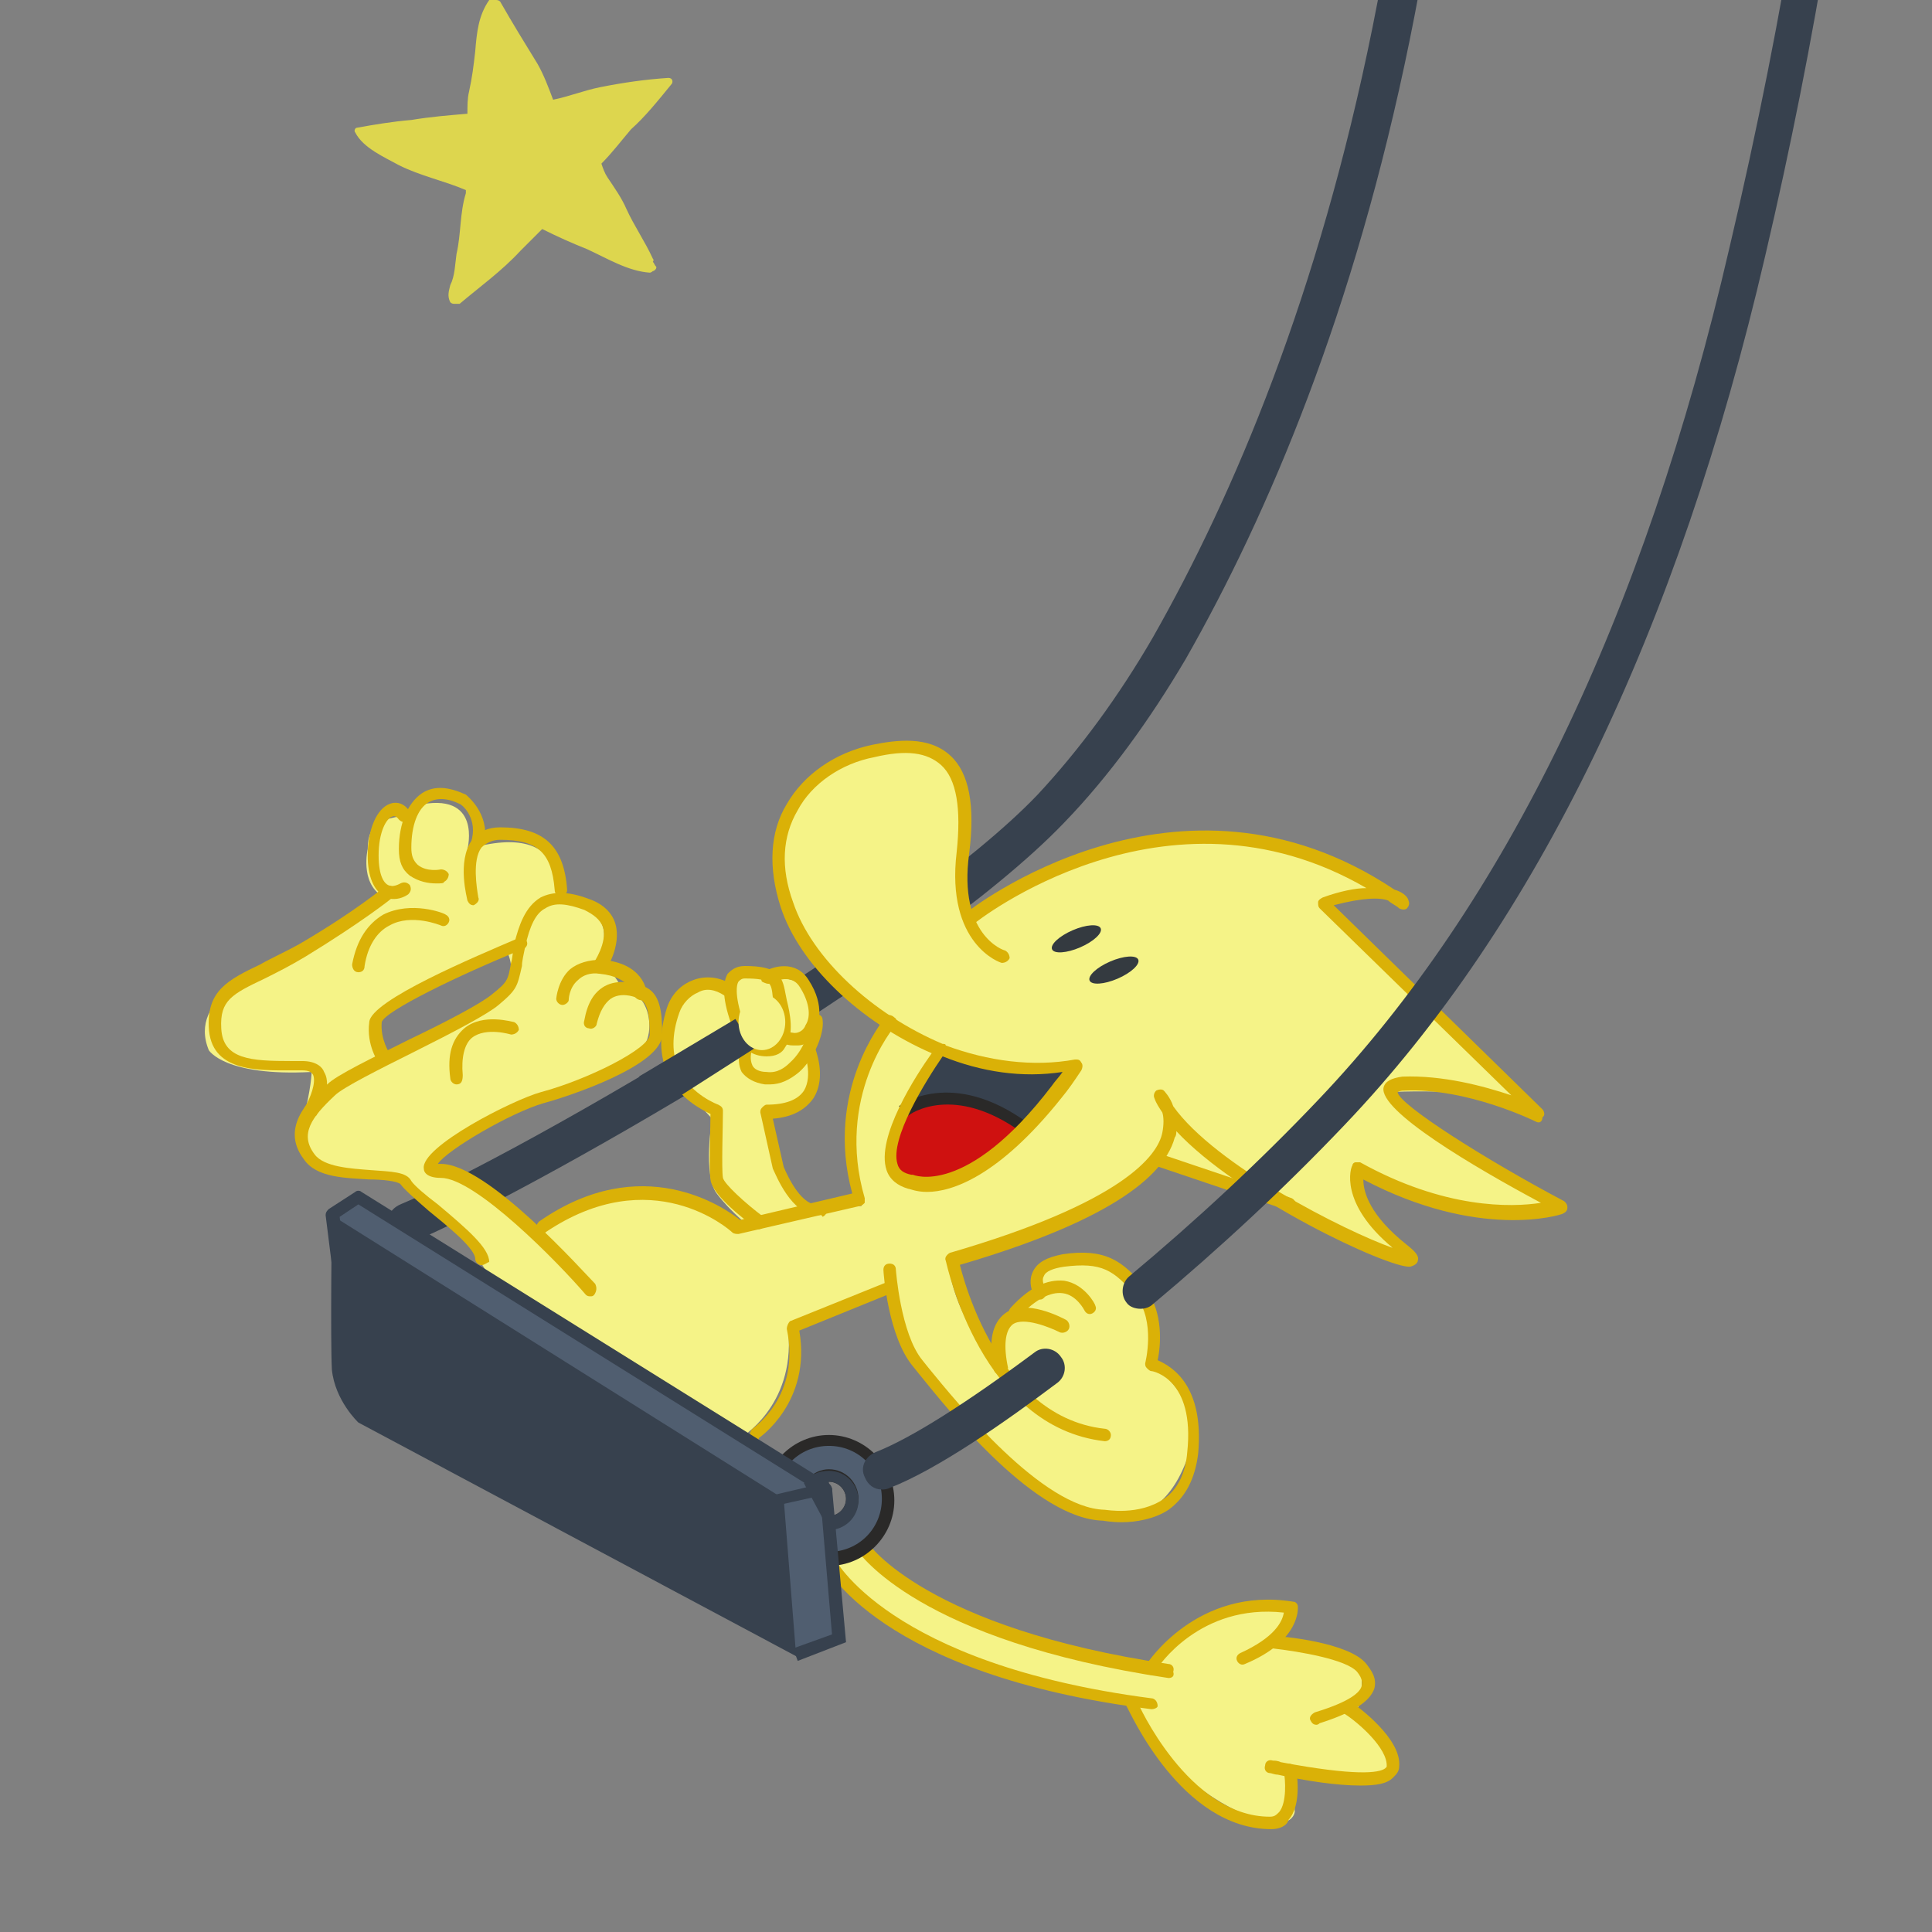 <?xml version="1.0" encoding="utf-8"?>
<!-- Generator: Adobe Illustrator 21.0.0, SVG Export Plug-In . SVG Version: 6.00 Build 0)  -->
<svg version="1.1" id="Layer_1" xmlns="http://www.w3.org/2000/svg" xmlns:xlink="http://www.w3.org/1999/xlink" x="0px" y="0px"
	 viewBox="0 0 124 124" enable-background="new 0 0 124 124" xml:space="preserve">
<rect x="0" y="0" width="124" height="124" fill="#808080" stroke="none"/>
<g>
	<defs>
		<rect id="SVGID_1_" width="124" height="124"/>
	</defs>
	<clipPath id="SVGID_2_">
		<use xlink:href="#SVGID_1_"  overflow="visible"/>
	</clipPath>
	<g clip-path="url(#SVGID_2_)">
		<path fill="#37414E" d="M90.5-63.8C95.7-10.4,84.4,22.6,74,40.9c-2.2,3.8-4.7,7.2-7.4,10.1c-8.3,8.7-33.6,23.3-41,26.4
			c-0.6,0.3-0.9,1-0.7,1.6c0.2,0.5,0.6,0.8,1.1,0.8c0.2,0,0.3,0,0.5-0.1c6.6-2.7,32.7-17.4,41.8-26.9c2.9-3,5.5-6.6,7.8-10.5
			c10.6-18.6,22.1-52,16.9-105.9H90.5z"/>
		<path fill="#DDD64E" d="M43.1,5.4c0.1-0.1,0.1-0.4-0.2-0.4c-1.5,0.1-2.9,0.3-4.4,0.6c-1,0.2-2,0.6-3,0.8c-0.3-0.8-0.6-1.6-1-2.3
			c-0.8-1.3-1.6-2.6-2.4-4c-0.1-0.1-0.2-0.1-0.3-0.1c-0.1-0.1-0.3-0.1-0.4,0c-0.7,1-0.8,2.1-0.9,3.3c-0.1,0.9-0.2,1.7-0.4,2.6
			c-0.1,0.4-0.1,0.9-0.1,1.4c-1.2,0.1-2.4,0.2-3.6,0.4c-1.2,0.1-2.4,0.3-3.5,0.5c-0.1,0-0.2,0.2-0.1,0.3c0.5,1,1.9,1.6,2.8,2.1
			c1.4,0.7,2.9,1,4.3,1.6c0,0,0,0.1,0,0.1c0,0,0,0.1,0,0.1c-0.4,1.3-0.3,2.6-0.6,3.9c-0.1,0.7-0.1,1.4-0.4,2c-0.1,0.4-0.2,0.7,0,1.1
			c0.1,0.1,0.2,0.1,0.3,0.1c0,0,0,0,0,0c0.1,0,0.2,0,0.3,0c1.3-1.1,2.7-2.1,3.9-3.4c0.5-0.5,0.9-0.9,1.4-1.4c1,0.5,1.9,0.9,2.9,1.3
			c1.3,0.6,2.6,1.4,4,1.5c0.1,0,0.2-0.1,0.2-0.1c0.1,0,0.3-0.2,0.2-0.3c-0.1-0.1-0.1-0.2-0.2-0.3c0,0,0.1-0.1,0-0.2
			c-0.5-1.1-1.2-2.1-1.7-3.2c-0.3-0.7-0.8-1.4-1.2-2c-0.2-0.3-0.3-0.6-0.4-0.9c0.7-0.7,1.3-1.5,1.9-2.2C41.4,7.5,42.2,6.5,43.1,5.4z
			"/>
		<g>
			<defs>
				<rect id="SVGID_3_" x="-34.3" y="-33.8" width="161.4" height="162.3"/>
			</defs>
			<clipPath id="SVGID_4_">
				<use xlink:href="#SVGID_3_"  overflow="visible"/>
			</clipPath>
			<g clip-path="url(#SVGID_4_)">
				<g>
					<g>
						<path fill-rule="evenodd" clip-rule="evenodd" fill="#F5F387" d="M55.6,99.6c0,0,3.4,4.7,18.4,7.6c0,0,2.8-5.8,9-3.8l-1.3,2.2
							c0,0,5.7-0.3,5.7,2.3c0,2.6-0.8,1.8-0.8,1.8s1.4,0.5,2.8,3.3c0.3,0.5-0.1,1.2-0.7,1.1l-5.7-0.4l0.1,2.6
							c-0.2,0.9-1.5,0.8-2.4,0.5c-2.1-0.8-5.8-2.7-7.9-7.4c0,0-13.1-1.9-18.9-7.7C48.2,95.9,55.6,99.6,55.6,99.6z"/>
					</g>
					<g>
						<path fill="#37414E" d="M26.1,79.7c-0.5,0-0.9-0.3-1.1-0.8c-0.3-0.6,0-1.3,0.7-1.6c3.6-1.5,12.7-6.4,21.6-12
							c0.6-0.4,1.3-0.2,1.7,0.4c0.4,0.6,0.2,1.3-0.4,1.7c-9.4,5.9-18.3,10.6-22,12.2C26.4,79.6,26.2,79.7,26.1,79.7z"/>
					</g>
					<g>
						<path fill="#DAB107" d="M75,107.7C75,107.7,75,107.7,75,107.7c-16.1-2.4-19.8-8-20-8.2c-0.1-0.2-0.1-0.4,0.1-0.6
							c0.2-0.1,0.4-0.1,0.6,0.1c0,0.1,3.8,5.5,19.3,7.8c0.2,0,0.4,0.2,0.3,0.5C75.4,107.6,75.2,107.7,75,107.7z"/>
					</g>
					<g>
						<path fill="#DAB107" d="M73.9,109.7C73.9,109.7,73.9,109.7,73.9,109.7c-17.5-2.2-21-9.2-21.1-9.5c-0.1-0.2,0-0.4,0.2-0.5
							c0.2-0.1,0.4,0,0.5,0.2c0,0.1,3.5,6.9,20.4,9.1c0.2,0,0.4,0.2,0.4,0.5C74.3,109.6,74.1,109.7,73.9,109.7z"/>
					</g>
					<g>
						<path fill="#DAB107" d="M73.9,107.5c-0.1,0-0.1,0-0.2-0.1c-0.2-0.1-0.2-0.4-0.1-0.6c0,0,3.2-5,9.4-4c0.2,0,0.3,0.2,0.3,0.3
							c0,0.1,0.2,2.2-3.4,3.7c-0.2,0.1-0.4,0-0.5-0.2c-0.1-0.2,0-0.4,0.2-0.5c2.2-1,2.7-2,2.8-2.6c-5.4-0.6-8.1,3.5-8.2,3.7
							C74.2,107.5,74.1,107.5,73.9,107.5z"/>
					</g>
					<g>
						<path fill="#DAB107" d="M84.5,110.7c-0.2,0-0.3-0.1-0.4-0.3c-0.1-0.2,0.1-0.4,0.3-0.5c2.3-0.7,2.9-1.3,3-1.7
							c0-0.2,0.1-0.4-0.3-0.9c-0.7-0.8-3.7-1.3-5.4-1.5c-0.2,0-0.4-0.2-0.4-0.4c0-0.2,0.2-0.4,0.4-0.4c0.5,0,4.9,0.4,6,1.8
							c0.3,0.4,0.7,0.9,0.5,1.6c-0.3,0.8-1.3,1.5-3.5,2.2C84.6,110.7,84.5,110.7,84.5,110.7z"/>
					</g>
					<g>
						<path fill="#DAB107" d="M87.3,114.6c-1.5,0-3.5-0.3-5.3-0.7c-0.2,0-0.4-0.1-0.5-0.1c-0.2,0-0.4-0.2-0.3-0.5
							c0-0.2,0.2-0.4,0.5-0.3c0.1,0,0.3,0,0.5,0.1c4.8,0.9,6.3,0.7,6.7,0.4c0.1-0.1,0.1-0.1,0.1-0.1c0.1-1.2-1.9-2.9-2.7-3.4
							c-0.2-0.1-0.2-0.4-0.1-0.6c0.1-0.2,0.4-0.2,0.6-0.1c0.3,0.2,3.2,2.3,3,4.1c0,0.3-0.2,0.5-0.4,0.7
							C89,114.5,88.3,114.6,87.3,114.6z"/>
					</g>
					<g>
						<path fill="#DAB107" d="M81.6,117.4C81.6,117.4,81.6,117.4,81.6,117.4c-5.8,0-9.1-7.6-9.3-7.9c-0.1-0.2,0-0.4,0.2-0.5
							c0.2-0.1,0.4,0,0.5,0.2c0,0.1,3.3,7.4,8.5,7.4h0c0.3,0,0.4-0.1,0.6-0.3c0.5-0.6,0.4-2.1,0.3-2.6c0-0.2,0.1-0.4,0.3-0.5
							c0.2,0,0.4,0.1,0.5,0.3c0,0.2,0.4,2.3-0.5,3.3C82.6,117.2,82.1,117.4,81.6,117.4z"/>
					</g>
					<g>
						<path fill-rule="evenodd" clip-rule="evenodd" fill="#505E70" d="M53.2,92.4c-2.1,0-3.8,1.7-3.8,3.8c0,2.1,1.7,3.8,3.8,3.8
							c2.1,0,3.8-1.7,3.8-3.8C57,94.1,55.3,92.4,53.2,92.4z M53.2,97.7c-0.8,0-1.5-0.7-1.5-1.5c0-0.8,0.7-1.5,1.5-1.5
							c0.8,0,1.5,0.7,1.5,1.5C54.7,97.1,54,97.7,53.2,97.7z"/>
						<path fill="#2A2928" d="M53.2,100.5c-2.3,0-4.2-1.9-4.2-4.2s1.9-4.2,4.2-4.2c2.3,0,4.2,1.9,4.2,4.2S55.5,100.5,53.2,100.5z
							 M53.2,92.8c-1.9,0-3.4,1.5-3.4,3.4s1.5,3.4,3.4,3.4c1.9,0,3.4-1.5,3.4-3.4S55.1,92.8,53.2,92.8z M53.2,98.1
							c-1.1,0-1.9-0.9-1.9-1.9s0.9-1.9,1.9-1.9c1.1,0,1.9,0.9,1.9,1.9S54.3,98.1,53.2,98.1z M53.2,95.1c-0.6,0-1.1,0.5-1.1,1.1
							s0.5,1.1,1.1,1.1c0.6,0,1.1-0.5,1.1-1.1S53.8,95.1,53.2,95.1z"/>
					</g>
					<g>
						<g>
							<path fill="#F5F387" d="M98.4,71.1L84.9,58c0,0,2.7-1,4.4-0.5c0,0-8.1-9.3-26.9,1.1c0,0-1.1-1.9-0.5-6.5c0,0-0.4-4.7-5.5-4.1
								c-5.1,0.6-7.8,5-6.3,9.4c1.5,4.4,5.8,7.9,7.2,8.5c0,0-4.2,4.1-2,11.5l-3.3,0.2c0,0-3.2-3.3-2.6-6.3c0,0,2.5,0.6,2.9-3
								c0,0-0.2-1.1-0.7-1.5c0,0,1.8-4.7-2.3-3.9c0,0-1.5-1.1-3.3,0.6c0,0-2.6-0.7-3,1.6c0,0-0.3,2.8,0.5,4.3l2.2,2.4
								c0,0-0.6,3.6,0.3,4.8c0.9,1.2,2.3,2.3,2.3,2.3l-1.4-0.1c0,0-4.6-4.6-12.7,0.3c0,0-1.8-1.7-3.7-2.9c-1.5-0.9-3-1.5-3.1-1.4
								c-0.2,0.2,0.9-1.2,4.7-3.2c3.8-2,9-2.8,9.5-5.1c0.3-1.2-0.3-2.7-1.1-2.7c-0.8,0-0.8-1.8-2.4-1.8c0,0,2.6-3.7-2.4-4.1
								c0,0,1.2-5.4-5.7-3.4c0,0,1-3.8-3.3-2.8c0,0-0.4,0.5-1.1,0.7c-0.9,0.2-2,0.3-2,2.1c0,0-0.5,2.1,0.9,3c0,0-5,4.4-6.3,4.5
								c-1.4,0.2-6.2,2-4.8,5.4c0,0,1,1.7,6.6,1.4c0,0,0,1-0.6,3.3c-0.6,2.3,0.1,2.7,3.4,3.3c1,0.2,1.8-0.1,2.9,0.5
								c2.4,1.4,4.9,4.4,5.9,6.4l15.9,10c0,0,3.5-2,3.1-6.8l6.5-2.6c0,0,0.3,6.9,12,14c0,0,5.3,2.8,7.3-3.9c0,0,0.9-3.3-2.7-5.5
								c0,0,1.9-7.7-5.7-6.6c0,0-2-0.5-1.3,2c0,0-2.7,1.5-2.9,4.2c0,0-2.6-2.3-3-6.5c0,0,5.7-0.8,14-6.1l4.7,1.7l10.7,5l-3.2-4.3
								l0.1-2.2c0,0,3.4,3.3,9.3,3.1l3.2-0.2l-10.7-7.5C89.2,70.1,95.7,69.7,98.4,71.1z M24.6,64.9l7.9-3.9c0,0,2.4,3.9-6.1,5.7
								C26.4,66.7,22.7,69.8,24.6,64.9z"/>
						</g>
					</g>
					<g>
						<path fill="#DAB107" d="M61.1,81.2c-0.2,0-0.3-0.1-0.4-0.3c-0.1-0.2,0.1-0.4,0.3-0.5c11-3.2,13.3-6.2,13.6-7.7
							c0.1-0.5,0.1-1,0-1.3c-0.2-0.3-0.4-0.6-0.5-0.9c-0.1-0.2,0-0.4,0.1-0.5c0.2-0.1,0.4-0.1,0.5,0c0,0,0.4,0.4,0.6,1
							c2.7,3.8,11,8,14.1,9.1c-3.5-2.9-2.7-5.2-2.6-5.3c0-0.1,0.1-0.2,0.2-0.2c0.1,0,0.2,0,0.3,0c5.4,3,9.7,2.9,11.6,2.6
							c-4.3-2.3-10.4-5.9-10.1-7.4c0.1-0.4,0.5-0.6,1.2-0.7c2.6-0.1,5.2,0.6,7,1.2L84.7,58.3c-0.1-0.1-0.1-0.2-0.1-0.4
							c0-0.1,0.1-0.2,0.3-0.3C86,57.2,87,57,87.7,57c-12.9-7.5-25.1,2.2-25.2,2.3c-0.2,0.1-0.4,0.1-0.6-0.1
							c-0.1-0.2-0.1-0.4,0.1-0.6c0.1-0.1,13.6-10.8,27.5-1.5c0.7,0.2,0.9,0.6,0.9,0.7c0.1,0.2,0,0.4-0.1,0.5c-0.1,0.1-0.3,0.1-0.5,0
							c-0.2-0.2-0.5-0.3-0.7-0.5c-0.5-0.2-1.6-0.2-3.5,0.3l13.4,13.1c0.1,0.1,0.2,0.4,0,0.5C99,72,98.8,72.1,98.6,72
							c0,0-4.4-2.2-8.5-2c-0.3,0-0.4,0.1-0.4,0.1c0.1,0.8,5.6,4.3,10.7,7c0.1,0.1,0.2,0.2,0.2,0.4s-0.1,0.3-0.3,0.4
							c-0.2,0.1-5.4,1.7-12.8-2.2c0,0.8,0.4,2.3,2.8,4.2c0.5,0.4,0.8,0.7,0.7,1c0,0.1-0.1,0.3-0.5,0.4c-1.4,0.1-11-4.4-15-8.7
							c0,0.1,0,0.3-0.1,0.4c-0.8,3-5.5,5.8-14.2,8.3C61.2,81.2,61.1,81.2,61.1,81.2z"/>
					</g>
					<g>
						<path fill="#DAB107" d="M34.8,79.2c-0.1,0-0.3-0.1-0.3-0.2c-0.1-0.2-0.1-0.4,0.1-0.6c6.6-4.6,11.9-0.9,12.9-0.1l7.2-1.7
							c-1.8-6.6,2-11.1,2.1-11.3c0.1-0.2,0.4-0.2,0.6,0c0.2,0.1,0.2,0.4,0,0.6c0,0-3.8,4.5-1.9,11c0,0.1,0,0.2,0,0.3
							c-0.1,0.1-0.2,0.2-0.3,0.2l-7.8,1.8c-0.1,0-0.3,0-0.4-0.1c-0.2-0.2-5.2-4.6-12,0C35,79.2,34.9,79.2,34.8,79.2z"/>
					</g>
					<g>
						<path fill="#DAB107" d="M37.9,83.2c-0.1,0-0.2,0-0.3-0.1c-1.8-2.1-7.1-7.5-9.3-7.5c-0.8,0-1.1-0.3-1.1-0.6
							c-0.2-1.4,5.7-4.4,7.5-4.9c3-0.8,7-2.8,7-3.7c0-1.5-0.2-2.1-0.7-2.3c-0.4-0.2-1.2-0.4-1.8,0c-0.4,0.3-0.7,0.8-0.9,1.6
							c0,0.2-0.3,0.4-0.5,0.3c-0.2,0-0.4-0.2-0.3-0.5c0.2-1.1,0.6-1.8,1.3-2.2c0.9-0.5,2-0.2,2.5,0c1.1,0.4,1.2,1.7,1.2,3.1
							c0,2-6.1,4-7.6,4.4c-2.1,0.6-6.2,3-6.8,3.9c0.1,0,0.1,0,0.2,0c3,0,9.2,7,9.9,7.7c0.1,0.2,0.1,0.4,0,0.6
							C38.1,83.2,38,83.2,37.9,83.2z"/>
					</g>
					<g>
						<path fill="#DAB107" d="M36.1,64.5C36.1,64.5,36,64.5,36.1,64.5c-0.2,0-0.4-0.2-0.4-0.4c0,0,0.1-1.2,0.9-1.9
							c0.5-0.4,1.2-0.6,2-0.6c2.7,0.2,2.9,2,2.9,2.1c0,0.2-0.1,0.4-0.3,0.5c-0.2,0-0.4-0.1-0.5-0.3c0,0-0.2-1.2-2.2-1.4
							c-0.6-0.1-1.1,0.1-1.4,0.4c-0.6,0.5-0.6,1.3-0.6,1.3C36.5,64.3,36.3,64.5,36.1,64.5z"/>
					</g>
					<g>
						<path fill="#DAB107" d="M30.9,81.2c-0.2,0-0.4-0.2-0.4-0.4c0-0.7-1.9-2.2-3-3.1C26.7,77,26,76.4,25.7,76
							c-0.2-0.2-1.2-0.3-2-0.3c-1.5-0.1-3.4-0.1-4.2-1.3c-1.6-2.1,0.5-4,1.5-4.8c0.6-0.6,2.9-1.7,5.3-2.9c2.3-1.1,4.6-2.3,5.3-2.9
							c1-0.8,1-0.9,1.2-2c0.1-0.3,0.1-0.7,0.2-1.2c0.3-1.2,0.7-2.4,1.7-3c0.8-0.4,1.8-0.4,3.1,0.1c0.9,0.3,1.5,0.9,1.7,1.6
							c0.4,1.4-0.6,3-0.7,3c-0.1,0.2-0.4,0.2-0.6,0.1c-0.2-0.1-0.2-0.4-0.1-0.6c0,0,0.9-1.3,0.6-2.3c-0.2-0.5-0.6-0.8-1.2-1.1
							c-1.1-0.4-1.9-0.5-2.5-0.1c-0.6,0.3-1,1.1-1.3,2.5c-0.1,0.5-0.2,0.9-0.2,1.2c-0.3,1.3-0.3,1.5-1.5,2.5c-0.7,0.6-3,1.8-5.4,3
							c-2.2,1.1-4.6,2.3-5.1,2.8c-1.5,1.4-2.3,2.5-1.3,3.8c0.6,0.8,2.3,0.9,3.6,1c1.3,0.1,2.3,0.1,2.6,0.7c0.2,0.3,0.9,0.9,1.7,1.5
							c1.9,1.6,3.3,2.8,3.3,3.7C31.3,81,31.1,81.2,30.9,81.2z"/>
					</g>
					<g>
						<path fill="#DAB107" d="M29.3,69.6c-0.2,0-0.4-0.2-0.4-0.4c-0.2-1.5,0.1-2.5,0.9-3.2c1.2-1,3.1-0.4,3.2-0.4
							c0.2,0.1,0.3,0.3,0.3,0.5c-0.1,0.2-0.3,0.3-0.5,0.3c0,0-1.6-0.5-2.5,0.2c-0.5,0.4-0.7,1.3-0.6,2.4
							C29.7,69.4,29.6,69.6,29.3,69.6C29.3,69.6,29.3,69.6,29.3,69.6z"/>
					</g>
					<g>
						<path fill="#DAB107" d="M48.7,78.9c-0.1,0-0.2,0-0.2-0.1c-0.7-0.5-2.8-2.1-2.9-3.1c-0.1-0.7,0-3.3,0-4.2c-0.6-0.3-2-1-2.7-2.5
							c-0.6-1.2-0.6-2.7-0.1-4.3c0.3-0.9,0.9-1.5,1.7-1.8c0.8-0.3,1.7-0.2,2.5,0.3c0.2,0.1,0.2,0.4,0.1,0.6
							c-0.1,0.2-0.4,0.2-0.6,0.1c-0.6-0.4-1.2-0.5-1.7-0.2c-0.5,0.2-1,0.7-1.2,1.3c-0.5,1.4-0.5,2.7,0,3.7c0.8,1.6,2.5,2.2,2.5,2.2
							c0.2,0.1,0.3,0.2,0.3,0.4c0,1-0.1,3.7,0,4.3c0.1,0.4,1.4,1.6,2.6,2.5c0.2,0.1,0.2,0.4,0.1,0.6C49,78.8,48.8,78.9,48.7,78.9z"
							/>
					</g>
					<g>
						<path fill="#DAB107" d="M51.2,67.1c0,0-0.1,0-0.1,0c-0.3,0-0.5,0-0.7-0.1c0,0-0.1,0-0.1,0v0c-0.4-0.1-0.4-0.2-0.4-0.4
							c0-0.2,0.2-0.4,0.4-0.4l0,0l0,0c0,0,0,0,0,0l0.7,0.1c0.3,0,0.6-0.2,0.7-0.5c0.4-0.6,0.2-1.6-0.4-2.5c-0.6-0.9-1.8-0.2-1.8-0.2
							c-0.2,0.1-0.4,0-0.6-0.1c-0.1-0.2,0-0.4,0.1-0.6c0.6-0.4,2.1-0.8,2.9,0.5c1.1,1.7,0.6,2.9,0.4,3.4
							C52.3,66.7,51.7,67.1,51.2,67.1z"/>
					</g>
					<g>
						<path fill="#DAB107" d="M49.4,69.6c-0.1,0-0.2,0-0.3,0c-0.7-0.1-1.2-0.4-1.5-0.8C47.2,68,47.6,67,47.6,67
							c0.1-0.2,0.3-0.3,0.5-0.2c0.2,0.1,0.3,0.3,0.2,0.5c-0.1,0.2-0.2,0.7,0,1.1c0.1,0.2,0.4,0.4,0.9,0.4c0.7,0.1,1.2-0.3,1.5-0.6
							c0.9-0.8,1.3-2.1,1.3-2.7c0-0.2,0.1-0.4,0.4-0.4c0.2,0,0.4,0.1,0.4,0.4c0.1,0.8-0.5,2.4-1.5,3.3
							C50.7,69.3,50.1,69.6,49.4,69.6z"/>
					</g>
					<g>
						<path fill="#DAB107" d="M52.5,78c-1.7,0-2.7-2.6-2.9-3l-0.8-3.6c0-0.1,0-0.2,0.1-0.3c0.1-0.1,0.2-0.2,0.3-0.2
							c1.2,0,2-0.3,2.4-0.9c0.6-1,0-2.5,0-2.5c-0.1-0.2,0-0.4,0.2-0.5c0.2-0.1,0.4,0,0.5,0.2c0,0.1,0.8,1.9-0.1,3.3
							c-0.5,0.7-1.3,1.2-2.6,1.3l0.7,3.1c0.3,0.7,1.2,2.6,2.3,2.4c0.2-0.1,0.4,0.1,0.5,0.3c0,0.2-0.1,0.4-0.3,0.5
							C52.7,77.9,52.6,78,52.5,78z"/>
					</g>
					<g>
						<path fill="#DAB107" d="M48.5,92.5c-0.1,0-0.3-0.1-0.3-0.2c-0.1-0.2-0.1-0.4,0.1-0.6c0.1-0.1,3.1-2.1,2.2-6.4
							c0-0.2,0.1-0.4,0.2-0.5l6.2-2.5c0.2-0.1,0.4,0,0.5,0.2c0.1,0.2,0,0.4-0.2,0.5l-5.9,2.4c0.8,4.6-2.6,6.9-2.6,6.9
							C48.7,92.5,48.6,92.5,48.5,92.5z"/>
					</g>
					<g>
						<path fill="#DAB107" d="M65.2,84.6c-0.1,0-0.2,0-0.3-0.1c-0.2-0.2-0.2-0.4,0-0.6c1.2-1.3,2.3-1.8,3.4-1.7c1.3,0.2,2,1.5,2,1.6
							c0.1,0.2,0,0.4-0.2,0.5c-0.2,0.1-0.4,0-0.5-0.2c0,0-0.5-1-1.4-1.1c-0.8-0.1-1.7,0.4-2.7,1.4C65.4,84.5,65.3,84.6,65.2,84.6z"
							/>
					</g>
					<g>
						<path fill="#DAB107" d="M64.2,88.2c-0.2,0-0.4-0.1-0.4-0.3c-0.4-1.8-0.1-3,0.7-3.6c1.3-1,3.7,0.3,3.9,0.4
							c0.2,0.1,0.3,0.4,0.2,0.6c-0.1,0.2-0.4,0.3-0.6,0.2c-0.6-0.3-2.3-1-3-0.5c-0.5,0.4-0.6,1.4-0.3,2.8
							C64.6,87.9,64.5,88.1,64.2,88.2C64.2,88.2,64.2,88.2,64.2,88.2z"/>
					</g>
					<g>
						<path fill="#DAB107" d="M70.9,92.5C70.9,92.5,70.9,92.5,70.9,92.5C63,91.6,60.8,81.3,60.7,80.9c0-0.2,0.1-0.4,0.3-0.5
							c0.2,0,0.4,0.1,0.5,0.3c0,0.1,2.1,10.2,9.4,11c0.2,0,0.4,0.2,0.4,0.4C71.3,92.4,71.1,92.5,70.9,92.5z"/>
					</g>
					<g>
						<path fill="#DAB107" d="M19.9,71.7c-0.1,0-0.1,0-0.2-0.1c-0.2-0.1-0.3-0.4-0.1-0.6c0.3-0.5,0.7-1.5,0.5-2
							c-0.1-0.2-0.3-0.3-0.7-0.3c-0.2,0-0.4,0-0.7,0c-2.2,0-5.2,0.1-5.3-2.8c-0.1-2.3,1.2-3,3.3-4c0.7-0.4,1.6-0.8,2.5-1.3
							c3.6-2.1,5.5-3.7,5.5-3.7c0.2-0.1,0.4-0.1,0.6,0.1c0.1,0.2,0.1,0.4-0.1,0.6c-0.1,0.1-2,1.6-5.6,3.8c-1,0.6-1.8,1-2.6,1.4
							c-2.1,1-2.9,1.4-2.8,3.2c0.1,2,1.9,2.1,4.5,2.1c0.2,0,0.5,0,0.7,0c0.9,0,1.3,0.4,1.4,0.7c0.6,1-0.4,2.6-0.5,2.8
							C20.2,71.6,20.1,71.7,19.9,71.7z"/>
					</g>
					<g>
						<path fill="#DAB107" d="M25.3,57.7c-0.2,0-0.4,0-0.7-0.2c-0.6-0.4-1-1.2-1-2.6c0-1.7,0.6-3,1.4-3.3c0.5-0.2,1,0,1.3,0.5
							c0.1,0.2,0.1,0.4-0.1,0.6c-0.2,0.1-0.4,0.1-0.6-0.1c-0.2-0.3-0.4-0.2-0.4-0.2c-0.4,0.1-0.9,1-0.9,2.5c0,1.4,0.4,1.8,0.6,1.9
							c0.3,0.2,0.8-0.1,0.8-0.1c0.2-0.1,0.4-0.1,0.6,0.1c0.1,0.2,0.1,0.4-0.1,0.6C26.2,57.4,25.8,57.7,25.3,57.7z"/>
					</g>
					<g>
						<path fill="#DAB107" d="M28,56.7c-0.5,0-1.1-0.1-1.7-0.5c-0.5-0.4-0.7-0.9-0.7-1.7c0-1.7,0.6-3,1.5-3.6
							c0.8-0.5,1.7-0.4,2.8,0.1c0.1,0.1,1.5,1.2,1.2,3c0,0.2-0.3,0.4-0.5,0.3c-0.2,0-0.4-0.3-0.3-0.5c0.3-1.4-0.7-2.2-0.8-2.2
							c-0.8-0.4-1.5-0.4-2-0.1c-0.7,0.4-1.1,1.5-1.1,2.9c0,0.5,0.1,0.8,0.4,1.1c0.6,0.5,1.5,0.3,1.5,0.3c0.2,0,0.4,0.1,0.5,0.3
							c0,0.2-0.1,0.4-0.3,0.5C28.5,56.7,28.3,56.7,28,56.7z"/>
					</g>
					<g>
						<path fill="#DAB107" d="M30.4,58.1c-0.2,0-0.3-0.1-0.4-0.3c0-0.1-0.7-2.5,0.3-3.9c0.4-0.5,1-0.8,1.8-0.8c2.8,0,4.1,1.2,4.3,4
							c0,0.2-0.1,0.4-0.4,0.4c-0.2,0-0.4-0.1-0.4-0.4c-0.2-2.4-1.1-3.2-3.5-3.2c-0.5,0-0.9,0.2-1.2,0.5c-0.6,0.8-0.3,2.6-0.2,3.2
							c0.1,0.2-0.1,0.4-0.3,0.5C30.5,58.1,30.4,58.1,30.4,58.1z"/>
					</g>
					<g>
						<path fill="#DAB107" d="M24.6,68.4c-0.1,0-0.3-0.1-0.3-0.2c0,0-0.8-1.1-0.6-2.6c0.1-1.4,6.8-4.2,9.6-5.4
							c0.2-0.1,0.4,0,0.5,0.2c0.1,0.2,0,0.4-0.2,0.5c-4.2,1.7-8.9,4-9.1,4.7c-0.1,1.1,0.5,2,0.5,2c0.1,0.2,0.1,0.4-0.1,0.6
							C24.7,68.3,24.7,68.4,24.6,68.4z"/>
					</g>
					<g>
						<path fill="#DAB107" d="M23,62.4C23,62.4,23,62.4,23,62.4c-0.3,0-0.4-0.3-0.4-0.5c0.3-1.6,1-2.6,2-3.2c1.8-0.9,3.9-0.1,4,0
							c0.2,0.1,0.3,0.3,0.2,0.5c-0.1,0.2-0.3,0.3-0.5,0.2c0,0-1.9-0.8-3.3,0c-0.8,0.4-1.4,1.3-1.6,2.6C23.4,62.3,23.2,62.4,23,62.4z
							"/>
					</g>
					<g>
						
							<ellipse transform="matrix(0.918 -0.396 0.396 0.918 -18.228 32.264)" fill-rule="evenodd" clip-rule="evenodd" fill="#343A40" cx="69.1" cy="60.3" rx="1.7" ry="0.6"/>
					</g>
					<g>
						
							<ellipse transform="matrix(0.918 -0.396 0.396 0.918 -18.814 33.384)" fill-rule="evenodd" clip-rule="evenodd" fill="#343A40" cx="71.5" cy="62.3" rx="1.7" ry="0.6"/>
					</g>
					<g>
						<path fill="#DAB107" d="M82.8,77.7c0,0-0.1,0-0.1,0l-8.6-2.9c-0.2-0.1-0.3-0.3-0.3-0.5c0.1-0.2,0.3-0.3,0.5-0.3l8.6,2.9
							c0.2,0.1,0.3,0.3,0.3,0.5C83.1,77.6,83,77.7,82.8,77.7z"/>
					</g>
					<g>
						<path fill-rule="evenodd" clip-rule="evenodd" fill="#37414E" d="M69.1,68.3c0,0-7.6,0.7-8.7-1c0,0-6.1,7.5-2,8.5
							C64.4,77.4,69.1,68.3,69.1,68.3z"/>
					</g>
					<g>
						<path fill-rule="evenodd" clip-rule="evenodd" fill="#CF1110" d="M58,71.3c0,0,3.1-2.3,7.8,1.1c0,0-1.8,3.7-7.4,3.4
							C58.4,75.9,55.6,75.3,58,71.3z"/>
					</g>
					<g>
						<path fill-rule="evenodd" clip-rule="evenodd" fill="#CF1110" d="M58,71.3c0,0,3.1-2.3,7.8,1.1"/>
						<path fill="#2A2928" d="M65.6,72.7c-4.4-3.2-7.2-1.2-7.3-1.1L57.7,71c0.1-0.1,3.4-2.5,8.3,1.1L65.6,72.7z"/>
					</g>
					<g>
						<path fill="#DAB107" d="M59.5,76.5c-0.7,0-1.1-0.2-1.2-0.2c-0.7-0.2-1.2-0.6-1.4-1.2c-0.7-2.1,1.9-6.1,2.9-7.5
							c-4.6-2-8.5-5.7-9.7-9.4c-0.8-2.5-0.7-4.8,0.4-6.6c1.1-1.9,3.1-3.3,5.5-3.8c1.5-0.3,3.6-0.6,5,0.7c1.2,1.1,1.6,3.2,1.2,6.3
							C61.5,60,64.4,61,64.5,61c0.2,0.1,0.3,0.3,0.3,0.5c-0.1,0.2-0.3,0.3-0.5,0.3c-0.1,0-3.6-1.2-2.9-7.1c0.3-2.8,0-4.7-1-5.6
							c-0.9-0.8-2.2-1-4.3-0.5c-2.1,0.4-4,1.7-4.9,3.4c-1,1.7-1.1,3.7-0.3,5.9c1.2,3.6,5.1,7.2,9.6,9.1c0.1,0,0.2,0,0.2,0.1
							c0,0,0,0,0,0c2.7,1,5.6,1.4,8.3,0.9c0.2,0,0.3,0,0.4,0.2c0.1,0.1,0.1,0.3,0,0.5c-0.4,0.6-0.8,1.2-1.3,1.8
							C64.1,75.5,61.1,76.5,59.5,76.5z M60.5,67.8c-1.1,1.6-3.4,5.3-2.9,6.9c0.1,0.4,0.4,0.6,0.9,0.7c0,0,0.1,0,0.1,0
							c0,0,3.4,1.5,8.9-5.7c0.2-0.3,0.5-0.6,0.7-0.9C65.6,69.2,63,68.8,60.5,67.8z"/>
					</g>
					<g>
						<polygon fill-rule="evenodd" clip-rule="evenodd" fill="#505E70" points="21.3,78 23,76.8 53,95.5 53.9,105.2 51.1,106.2 
							24,87 						"/>
					</g>
					<g>
						<path fill-rule="evenodd" clip-rule="evenodd" fill="#37414E" d="M21.3,78l29,18.2l0.8,10.1L23,91.3c0,0-1.5-1.4-1.7-3.4
							C21.2,85.9,21.3,78,21.3,78z"/>
					</g>
					<g>
						<path fill="#37414E" d="M48,97.2l-0.2-0.8l2.5-0.6l1.7-0.4L23,77.3l-1.2,0.8l0.8,7l-0.8,0.1L20.9,78c0-0.2,0.1-0.3,0.2-0.4
							l1.7-1.1c0.1-0.1,0.3-0.1,0.4,0l30,18.7c0.1,0.1,0.2,0.2,0.2,0.4c0,0.2-0.1,0.3-0.3,0.3l-2.7,0.6L48,97.2z"/>
					</g>
					<g>
						<path fill="#37414E" d="M51.6,95.2c0.3-0.5,0.9-0.8,1.6-0.8c1.1,0,1.9,0.9,1.9,1.9c0,1.1-0.9,1.9-1.9,1.9 M53.2,97.3
							c0.6,0,1.1-0.5,1.1-1.1s-0.5-1.1-1.1-1.1"/>
					</g>
					<g>
						<polygon fill="#37414E" points="51.2,106.6 50.9,105.8 53.4,104.9 52.6,95.5 53.4,95.5 54.3,105.4 						"/>
					</g>
					<g>
						<path fill="#DAB107" d="M72,97.7c-0.7,0-1.2-0.1-1.2-0.1c-4.3-0.1-9.7-6.8-11.8-9.4l-0.4-0.5c-1.6-1.9-1.9-6-1.9-6.2
							c0-0.2,0.1-0.4,0.4-0.4c0.2,0,0.4,0.1,0.4,0.4c0,0,0.3,4.1,1.7,5.8l0.4,0.5c1.8,2.2,7.3,9,11.3,9.1c0.1,0,2.2,0.4,3.8-0.7
							c0.9-0.6,1.4-1.7,1.5-3c0.5-4.7-2.2-5.2-2.3-5.2c-0.1,0-0.2-0.1-0.3-0.2s-0.1-0.2-0.1-0.3c0,0,0.7-2.7-0.6-4.3
							c-1.4-1.7-2.2-2.2-4.6-1.9c-0.7,0.1-1.2,0.3-1.3,0.6c-0.2,0.3,0.1,0.8,0.1,0.8c0.1,0.2,0.1,0.4-0.1,0.6s-0.4,0.1-0.6-0.1
							c0,0-0.5-0.8-0.1-1.6c0.3-0.6,0.9-0.9,1.9-1.1c2.7-0.4,3.9,0.4,5.3,2.2c1.2,1.5,1,3.7,0.8,4.6c0.9,0.4,3,1.6,2.6,6
							c-0.2,1.6-0.8,2.8-1.9,3.6C74.1,97.5,72.9,97.7,72,97.7z"/>
					</g>
					<g>
						<path fill="#37414E" d="M56.6,95.6c-0.5,0-0.9-0.3-1.1-0.8c-0.3-0.6,0-1.3,0.7-1.6c2.3-0.9,5.9-3.2,10.2-6.4
							c0.5-0.4,1.3-0.3,1.7,0.3c0.4,0.5,0.3,1.3-0.3,1.7c-3.2,2.4-7.6,5.5-10.7,6.7C56.9,95.6,56.7,95.6,56.6,95.6z"/>
					</g>
				</g>
				<g>
					<path fill="#DAB107" d="M49.2,67.8c-0.9,0-1.6-0.5-2-1.4c-0.8-1.9-0.9-3.2-0.5-3.9c0.2-0.2,0.5-0.5,1.1-0.5
						c2.1,0,2.4,0.6,2.6,1.7l0.1,0.5c0.2,0.8,0.5,2.2-0.1,3C50.2,67.6,49.8,67.8,49.2,67.8L49.2,67.8C49.2,67.8,49.2,67.8,49.2,67.8
						z M47.8,62.8c-0.2,0-0.3,0.1-0.4,0.2c-0.2,0.3-0.2,1.3,0.5,3.1c0.2,0.5,0.7,0.9,1.2,0.9l0,0c0.4,0,0.6-0.2,0.6-0.2
						c0.4-0.5,0.1-1.7,0-2.3l-0.1-0.5C49.5,63.1,49.5,62.8,47.8,62.8C47.8,62.8,47.8,62.8,47.8,62.8z"/>
				</g>
				<line fill="#F5F387" x1="40.2" y1="71.4" x2="45.7" y2="68.4"/>
				<polygon fill-rule="evenodd" clip-rule="evenodd" fill="#37414E" points="41,69.1 47.2,65.4 48.4,67.3 43.4,70.5 				"/>
				<ellipse fill-rule="evenodd" clip-rule="evenodd" fill="#F5F387" cx="48.9" cy="65.6" rx="1.5" ry="1.8"/>
			</g>
		</g>
		<path fill="#37414E" d="M118.2-63.8c1.7,22.7,0,49.2-7.2,79.7C105.5,39.7,96.6,58,84.6,70.6c-3.7,3.9-7.9,7.8-12.1,11.3
			c-0.5,0.4-0.6,1.2-0.2,1.7c0.2,0.3,0.6,0.4,0.9,0.4c0.3,0,0.6-0.1,0.8-0.3c4.3-3.6,8.5-7.5,12.3-11.5c12.3-12.9,21.4-31.7,27-55.8
			c6.5-27.7,8.9-55.1,7.1-80.3H118.2z"/>
	</g>
</g>
</svg>
